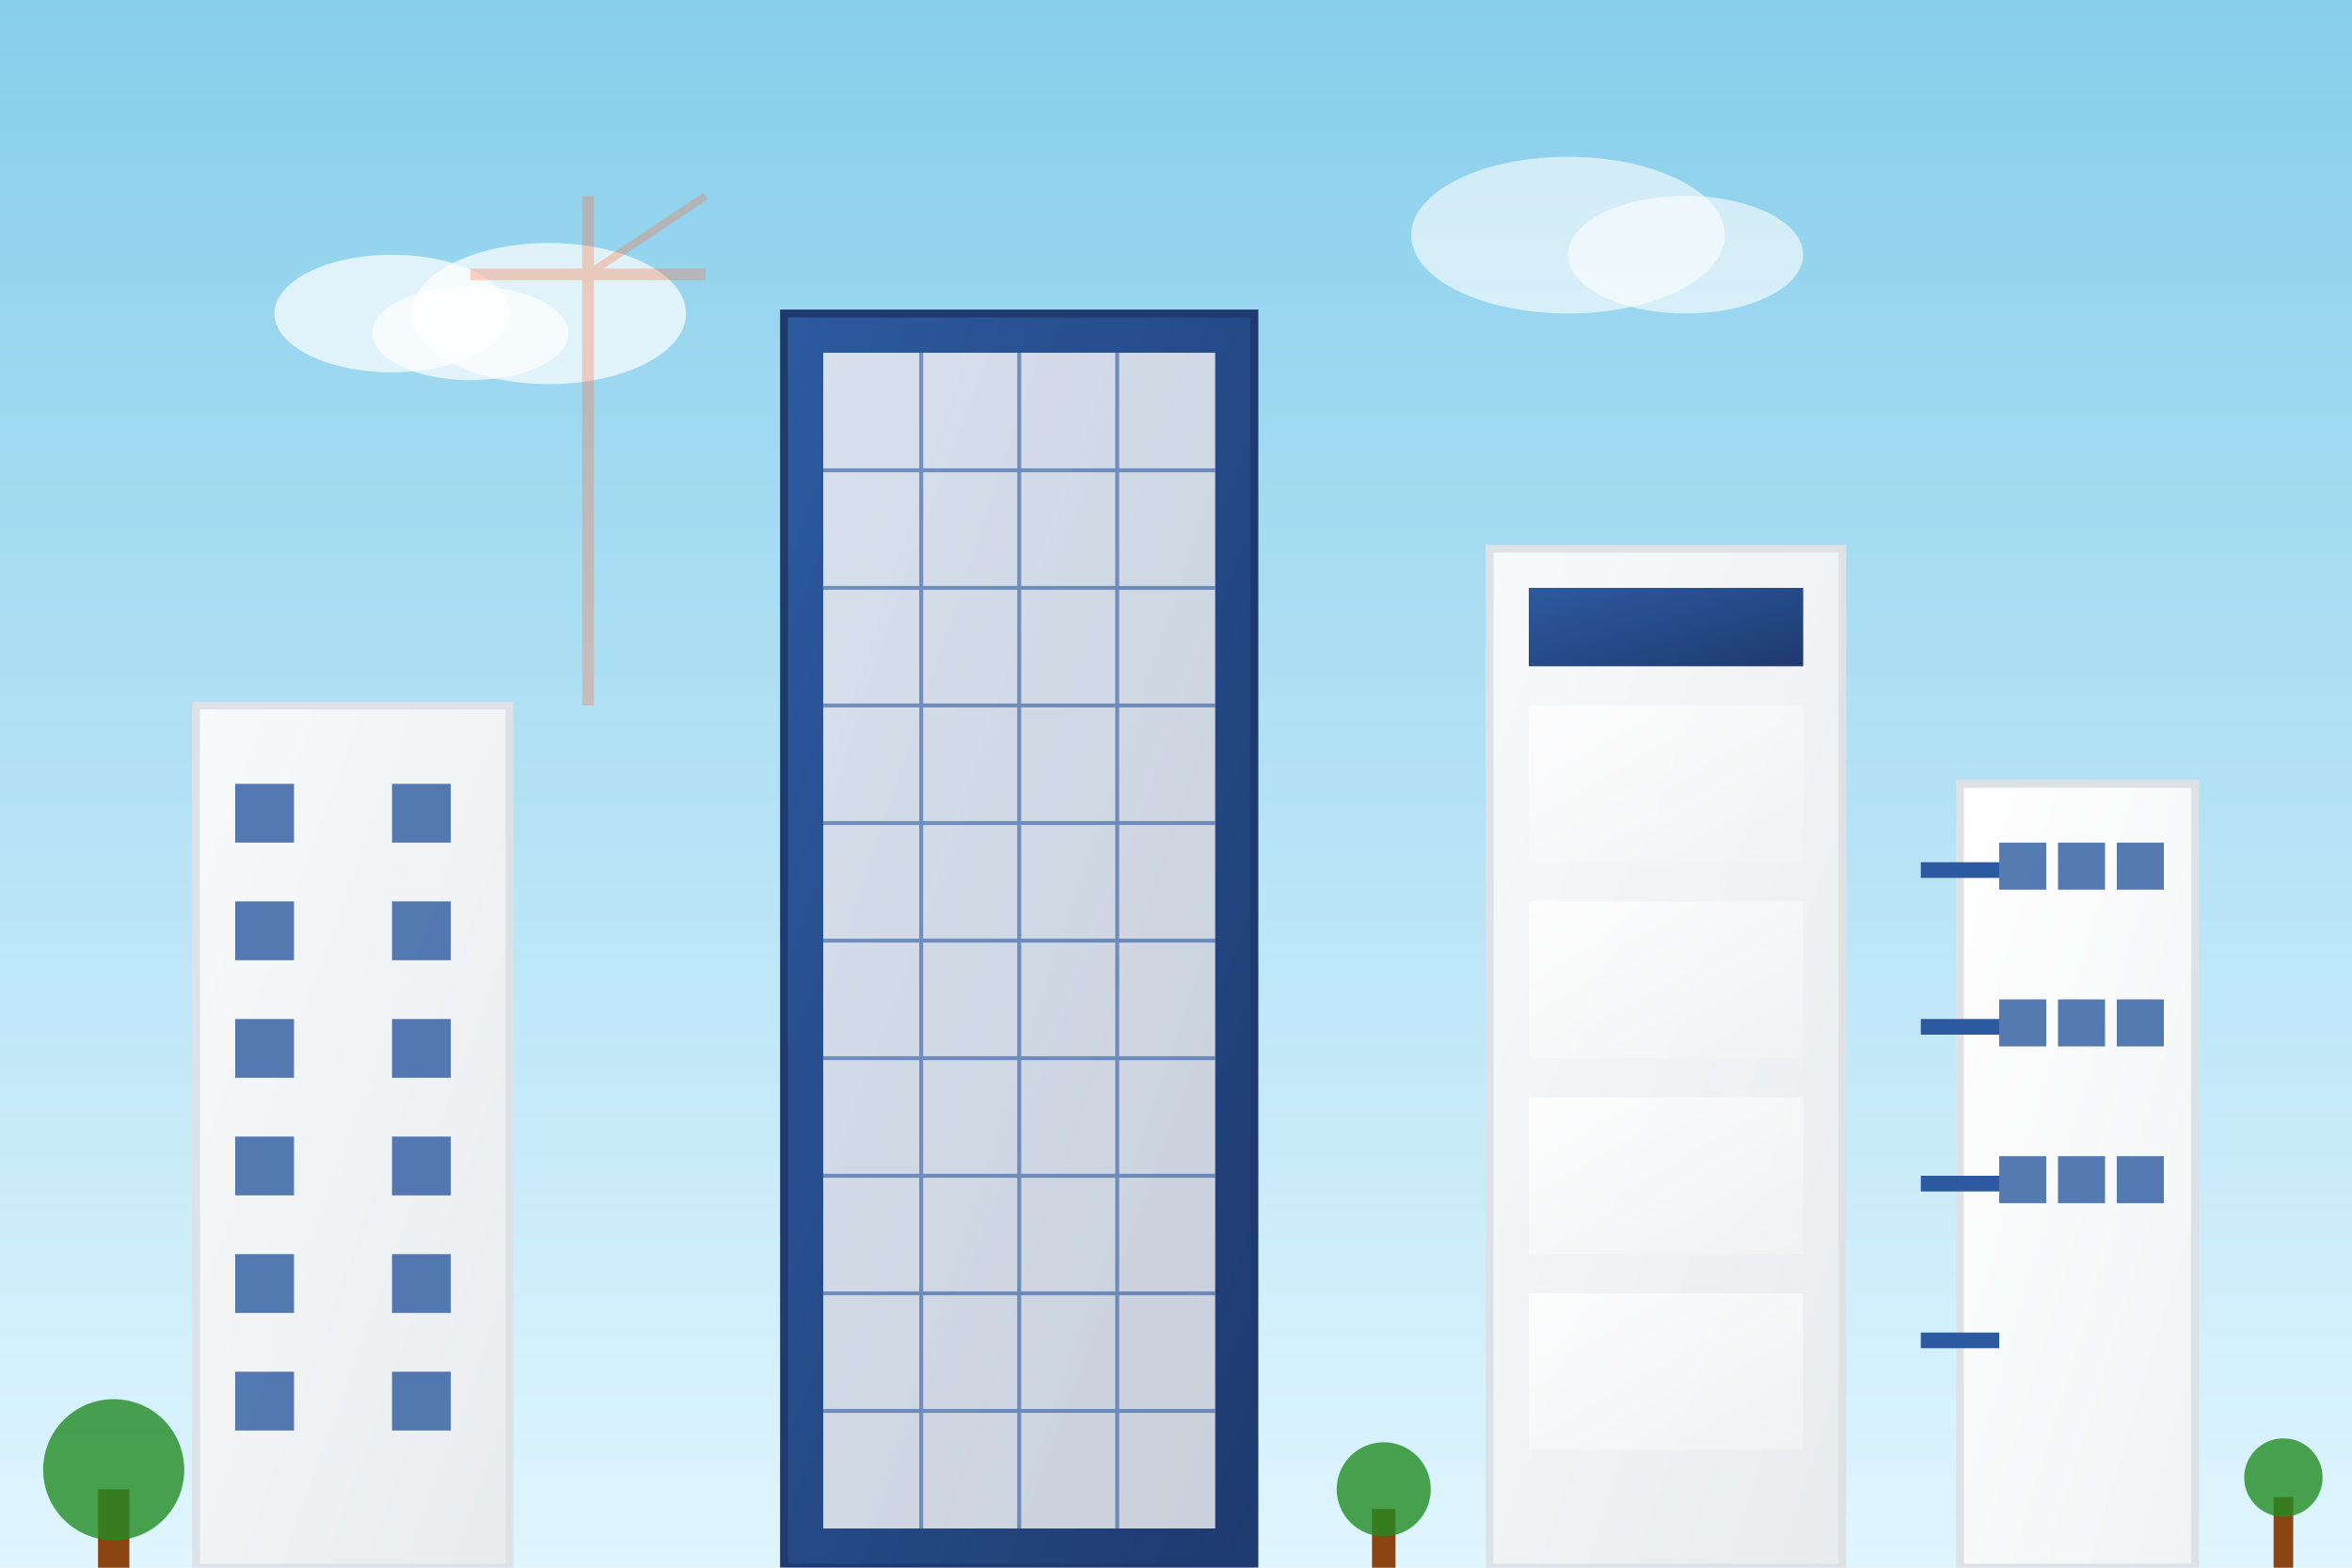 <svg xmlns="http://www.w3.org/2000/svg" viewBox="0 0 600 400" width="600" height="400">
  <defs>
    <linearGradient id="skyGradient" x1="0%" y1="0%" x2="0%" y2="100%">
      <stop offset="0%" style="stop-color:#87CEEB;stop-opacity:1" />
      <stop offset="100%" style="stop-color:#E0F6FF;stop-opacity:1" />
    </linearGradient>
    <linearGradient id="buildingGradient1" x1="0%" y1="0%" x2="100%" y2="100%">
      <stop offset="0%" style="stop-color:#f8f9fa;stop-opacity:1" />
      <stop offset="100%" style="stop-color:#e9ecef;stop-opacity:1" />
    </linearGradient>
    <linearGradient id="buildingGradient2" x1="0%" y1="0%" x2="100%" y2="100%">
      <stop offset="0%" style="stop-color:#2c5aa0;stop-opacity:1" />
      <stop offset="100%" style="stop-color:#1e3a6f;stop-opacity:1" />
    </linearGradient>
    <linearGradient id="buildingGradient3" x1="0%" y1="0%" x2="100%" y2="100%">
      <stop offset="0%" style="stop-color:#ffffff;stop-opacity:1" />
      <stop offset="100%" style="stop-color:#f1f3f4;stop-opacity:1" />
    </linearGradient>
    <filter id="buildingShadow" x="-50%" y="-50%" width="200%" height="200%">
      <feDropShadow dx="4" dy="4" stdDeviation="8" flood-color="#000000" flood-opacity="0.3"/>
    </filter>
    <filter id="glassReflection" x="0%" y="0%" width="100%" height="100%">
      <feGaussianBlur in="SourceGraphic" stdDeviation="1"/>
    </filter>
  </defs>
  
  <!-- Sky background -->
  <rect width="600" height="400" fill="url(#skyGradient)"/>
  
  <!-- Clouds -->
  <ellipse cx="100" cy="80" rx="30" ry="15" fill="white" opacity="0.7"/>
  <ellipse cx="120" cy="85" rx="25" ry="12" fill="white" opacity="0.7"/>
  <ellipse cx="140" cy="80" rx="35" ry="18" fill="white" opacity="0.7"/>
  
  <ellipse cx="400" cy="60" rx="40" ry="20" fill="white" opacity="0.6"/>
  <ellipse cx="430" cy="65" rx="30" ry="15" fill="white" opacity="0.6"/>
  
  <!-- Modern buildings -->
  
  <!-- Building 1 - Left -->
  <g filter="url(#buildingShadow)">
    <rect x="50" y="180" width="80" height="220" fill="url(#buildingGradient1)" stroke="#dee2e6" stroke-width="2"/>
    <!-- Windows -->
    <g>
      <rect x="60" y="200" width="15" height="15" fill="#2c5aa0" opacity="0.8"/>
      <rect x="60" y="230" width="15" height="15" fill="#2c5aa0" opacity="0.8"/>
      <rect x="60" y="260" width="15" height="15" fill="#2c5aa0" opacity="0.8"/>
      <rect x="60" y="290" width="15" height="15" fill="#2c5aa0" opacity="0.8"/>
      <rect x="60" y="320" width="15" height="15" fill="#2c5aa0" opacity="0.8"/>
      <rect x="60" y="350" width="15" height="15" fill="#2c5aa0" opacity="0.8"/>
      
      <rect x="100" y="200" width="15" height="15" fill="#2c5aa0" opacity="0.8"/>
      <rect x="100" y="230" width="15" height="15" fill="#2c5aa0" opacity="0.8"/>
      <rect x="100" y="260" width="15" height="15" fill="#2c5aa0" opacity="0.8"/>
      <rect x="100" y="290" width="15" height="15" fill="#2c5aa0" opacity="0.8"/>
      <rect x="100" y="320" width="15" height="15" fill="#2c5aa0" opacity="0.8"/>
      <rect x="100" y="350" width="15" height="15" fill="#2c5aa0" opacity="0.8"/>
    </g>
  </g>
  
  <!-- Building 2 - Center (tallest) -->
  <g filter="url(#buildingShadow)">
    <rect x="200" y="80" width="120" height="320" fill="url(#buildingGradient2)" stroke="#1e3a6f" stroke-width="2"/>
    <!-- Glass facade -->
    <rect x="210" y="90" width="100" height="300" fill="url(#buildingGradient3)" opacity="0.9" filter="url(#glassReflection)"/>
    <!-- Window grid -->
    <g opacity="0.6">
      <line x1="210" y1="120" x2="310" y2="120" stroke="#2c5aa0" stroke-width="1"/>
      <line x1="210" y1="150" x2="310" y2="150" stroke="#2c5aa0" stroke-width="1"/>
      <line x1="210" y1="180" x2="310" y2="180" stroke="#2c5aa0" stroke-width="1"/>
      <line x1="210" y1="210" x2="310" y2="210" stroke="#2c5aa0" stroke-width="1"/>
      <line x1="210" y1="240" x2="310" y2="240" stroke="#2c5aa0" stroke-width="1"/>
      <line x1="210" y1="270" x2="310" y2="270" stroke="#2c5aa0" stroke-width="1"/>
      <line x1="210" y1="300" x2="310" y2="300" stroke="#2c5aa0" stroke-width="1"/>
      <line x1="210" y1="330" x2="310" y2="330" stroke="#2c5aa0" stroke-width="1"/>
      <line x1="210" y1="360" x2="310" y2="360" stroke="#2c5aa0" stroke-width="1"/>
      
      <line x1="235" y1="90" x2="235" y2="390" stroke="#2c5aa0" stroke-width="1"/>
      <line x1="260" y1="90" x2="260" y2="390" stroke="#2c5aa0" stroke-width="1"/>
      <line x1="285" y1="90" x2="285" y2="390" stroke="#2c5aa0" stroke-width="1"/>
    </g>
  </g>
  
  <!-- Building 3 - Right -->
  <g filter="url(#buildingShadow)">
    <rect x="380" y="140" width="90" height="260" fill="url(#buildingGradient1)" stroke="#dee2e6" stroke-width="2"/>
    <!-- Modern architectural details -->
    <rect x="390" y="150" width="70" height="20" fill="url(#buildingGradient2)"/>
    <rect x="390" y="180" width="70" height="40" fill="url(#buildingGradient3)" opacity="0.8"/>
    <rect x="390" y="230" width="70" height="40" fill="url(#buildingGradient3)" opacity="0.8"/>
    <rect x="390" y="280" width="70" height="40" fill="url(#buildingGradient3)" opacity="0.8"/>
    <rect x="390" y="330" width="70" height="40" fill="url(#buildingGradient3)" opacity="0.8"/>
  </g>
  
  <!-- Building 4 - Far Right -->
  <g filter="url(#buildingShadow)">
    <rect x="500" y="200" width="60" height="200" fill="url(#buildingGradient3)" stroke="#dee2e6" stroke-width="2"/>
    <!-- Balconies -->
    <rect x="490" y="220" width="20" height="4" fill="#2c5aa0"/>
    <rect x="490" y="260" width="20" height="4" fill="#2c5aa0"/>
    <rect x="490" y="300" width="20" height="4" fill="#2c5aa0"/>
    <rect x="490" y="340" width="20" height="4" fill="#2c5aa0"/>
    
    <!-- Windows -->
    <rect x="510" y="215" width="12" height="12" fill="#2c5aa0" opacity="0.8"/>
    <rect x="525" y="215" width="12" height="12" fill="#2c5aa0" opacity="0.8"/>
    <rect x="540" y="215" width="12" height="12" fill="#2c5aa0" opacity="0.8"/>
    
    <rect x="510" y="255" width="12" height="12" fill="#2c5aa0" opacity="0.8"/>
    <rect x="525" y="255" width="12" height="12" fill="#2c5aa0" opacity="0.8"/>
    <rect x="540" y="255" width="12" height="12" fill="#2c5aa0" opacity="0.8"/>
    
    <rect x="510" y="295" width="12" height="12" fill="#2c5aa0" opacity="0.8"/>
    <rect x="525" y="295" width="12" height="12" fill="#2c5aa0" opacity="0.8"/>
    <rect x="540" y="295" width="12" height="12" fill="#2c5aa0" opacity="0.8"/>
  </g>
  
  <!-- Trees and landscaping -->
  <g>
    <!-- Tree 1 -->
    <rect x="25" y="380" width="8" height="20" fill="#8b4513"/>
    <circle cx="29" cy="375" r="18" fill="#228b22" opacity="0.8"/>
    
    <!-- Tree 2 -->
    <rect x="350" y="385" width="6" height="15" fill="#8b4513"/>
    <circle cx="353" cy="380" r="12" fill="#228b22" opacity="0.8"/>
    
    <!-- Tree 3 -->
    <rect x="580" y="382" width="5" height="18" fill="#8b4513"/>
    <circle cx="582.5" cy="377" r="10" fill="#228b22" opacity="0.8"/>
  </g>
  
  <!-- Architectural elements -->
  <g opacity="0.3">
    <!-- Crane (construction element) -->
    <line x1="150" y1="50" x2="150" y2="180" stroke="#ff6b35" stroke-width="3"/>
    <line x1="120" y1="70" x2="180" y2="70" stroke="#ff6b35" stroke-width="3"/>
    <line x1="150" y1="70" x2="180" y2="50" stroke="#ff6b35" stroke-width="2"/>
  </g>
</svg>
